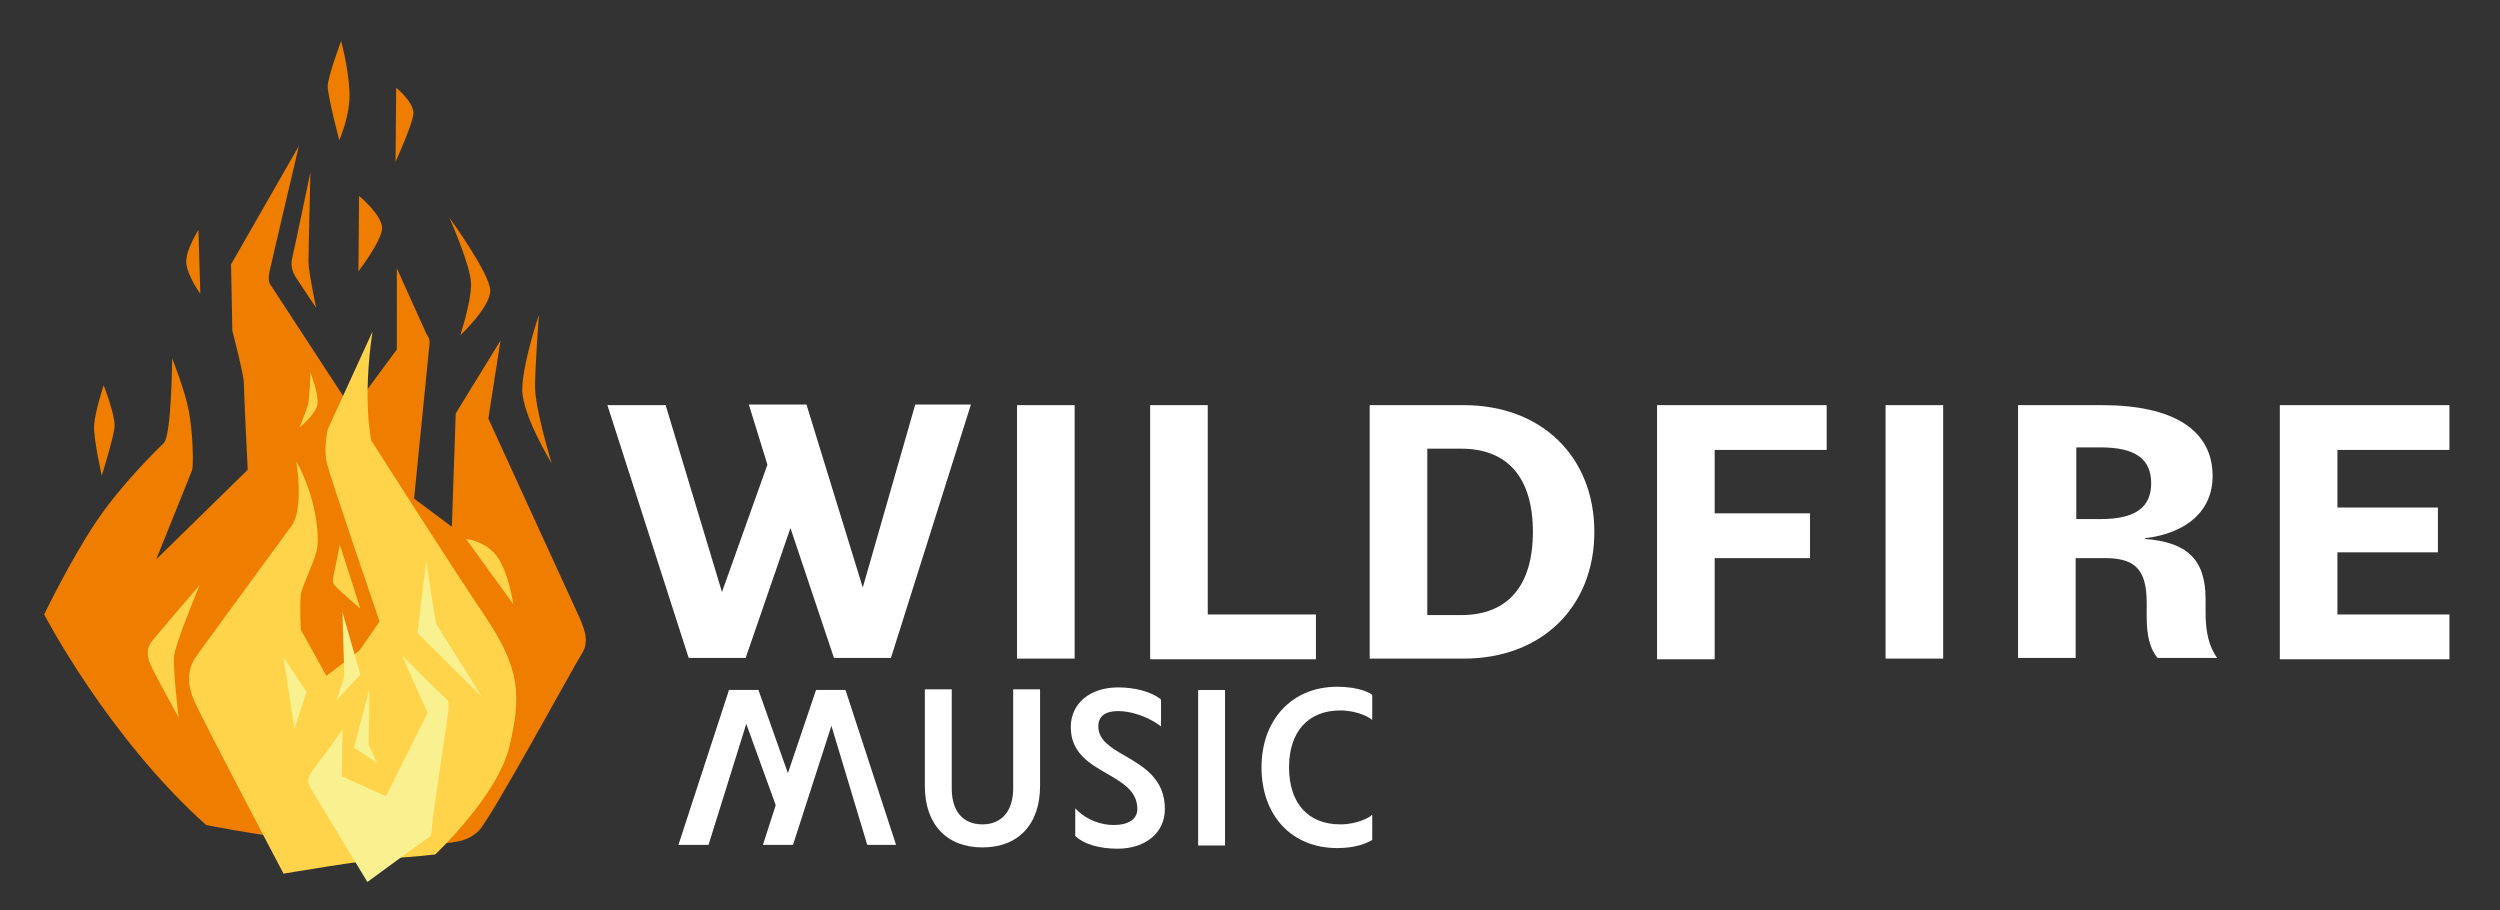 <svg xmlns="http://www.w3.org/2000/svg" xmlns:xlink="http://www.w3.org/1999/xlink" id="Ebene_1" x="0px" y="0px" viewBox="0 0 390.6 142.2" style="enable-background:new 0 0 390.6 142.2;" xml:space="preserve">
<rect x="0" y="0" width="390.6" height="142.2" fill="#333333" stroke="none"/>
<style type="text/css">
	.st0{fill:#EF7D00;}
	.st1{fill:#FFD44B;}
	.st2{fill:#F9F08F;}
	.st3{fill:#FFFFFF;}
</style>
<g>
	<g>
		<path class="st0" d="M69.2,131.8c2.2-0.3,3.8-0.3,5.6-2c1.8-1.7,14.8-25.6,16-27.5c1.2-1.8,0.8-3.4-0.3-5.9    c-1.3-2.8-14.2-31-14.2-31l1.9-12.2l-7,11.4l-0.6,17.7l-5.9-4.4c0,0,2.3-23.1,2.4-24.1s-0.2-1.1-0.5-1.7s-4.6-10.2-4.6-10.2    l0,12.7L55.8,63l-2.1-1c0,0-11.3-17.3-11.5-17.6c-0.2-0.3-0.3-0.9-0.1-1.9s4.6-19.7,4.6-19.7L36.1,41.3l0.2,10.4    c0,0,1.8,6.8,1.8,8.2s0.6,13.5,0.6,13.5l-14.3,14c0,0,5.3-13.1,5.6-13.9s0.1-6.2-0.5-9.3c-0.6-3.2-2.6-8.2-2.6-8.2    s-0.1,12-1.3,13.2c-1.2,1.2-6.7,6.5-10.7,12.5S6.9,96,6.9,96s9.9,19.1,25.3,32.9c0,0,6.6,1.3,10.9,1.8S69.2,131.8,69.2,131.8z"></path>
		<path class="st0" d="M16.2,60.2c0,0-1.4,4.2-1.5,6.3c-0.1,2.1,1.2,7.8,1.2,7.8s1.9-6,2-7.7C18,64.8,16.2,60.2,16.2,60.2z"></path>
		<path class="st0" d="M31,35.9C31,36,29,39,29.1,41c0.1,2,2.2,4.9,2.2,4.9L31,35.9z"></path>
		<path class="st0" d="M56.1,30.6L56,42.4c0,0,3.6-4.7,3.7-6.7C59.8,33.7,56.1,30.6,56.1,30.6z"></path>
		<path class="st0" d="M48.5,26.9c0,0-2.5,12-2.8,13.2s-0.2,2.2,0.7,3.5c0.9,1.4,3,4.5,3,4.5s-1.2-5.6-1.2-7.2S48.5,26.9,48.5,26.9z    "></path>
		<path class="st0" d="M70.2,34c0,0,6.4,8.8,6.4,11.4s-4.7,7-4.7,7s1.7-5.1,1.7-8C73.6,41.6,70.2,34,70.2,34z"></path>
		<path class="st0" d="M84.2,49.2c0,0-2.6,7.7-2.6,11.7c0,4,4.6,11.5,4.6,11.5s-2.6-8.5-2.6-11.9C83.6,57.1,84.2,49.2,84.2,49.2z"></path>
		<path class="st0" d="M61.9,13.7c0,0-0.1,11.7-0.1,11.6s2.7-5.9,2.8-7.6C64.6,15.9,61.9,13.7,61.9,13.7z"></path>
		<path class="st0" d="M53.3,6.4c0,0-2.1,5.6-2.1,7.1s1.8,8.4,1.8,8.4s1.8-3.9,1.6-7.7S53.3,6.4,53.3,6.4z"></path>
		<g>
			<path class="st1" d="M58.2,51.8l-7,15.3c0,0-0.7,3-0.1,5.4c0.6,2.4,8.2,24.6,8.2,24.6l-3.1,4.5l-5.2,4l-4-7.2c0,0-0.2-4,0-5.5     c0.2-1.5,2.4-5.5,2.6-7.6c0.2-2.1-0.2-7.6-3.3-13.2c0,0,1.2,7.2-0.7,10c0,0-13.5,18.4-14.7,20.1c-1.3,1.7-2,4-0.6,7.2     c1.4,3.2,14,27.1,14,27.1s12.9-2.2,16.6-2.4c3.7-0.2,7.1-0.6,7.1-0.6s9.8-9.2,11.6-16.9s1.8-12-3.8-20.3S58,68.8,58,68.8     S56.6,62.5,58.2,51.8z"></path>
			<path class="st1" d="M53.1,85.1c0,0.1-0.8,3.9-1,4.9s-0.1,1.2,0.6,1.9c0.7,0.7,3.6,3.2,3.6,3.2L53.1,85.1z"></path>
			<path class="st1" d="M31.2,91.4c0,0-6.6,7.7-7.4,8.7c-0.9,1-0.9,2.4-0.3,3.7c0.5,1.2,4.4,8.3,4.4,8.3s-0.9-7.6-0.7-9.6     C27.4,100.5,31.2,91.4,31.2,91.4z"></path>
			<path class="st1" d="M72.8,84.2l7.4,10.2c0,0-0.7-4.9-2.5-7.4S72.8,84.2,72.8,84.2z"></path>
			<path class="st1" d="M48.5,58.2c0,0-0.1,3.9-0.4,5.1c-0.4,1.2-1.3,3.5-1.3,3.5s2.7-2.2,2.8-3.7C49.8,61.5,48.5,58.2,48.5,58.2z"></path>
		</g>
		<g>
			<path class="st2" d="M53.5,114c0,0-3.7,5.2-4.6,6.3c-0.9,1.1-0.9,1.9-0.4,2.8c0.5,0.8,8.9,14.7,8.9,14.7s9-6.6,9.5-6.9     s0.6-0.9,0.6-1.9s2.6-17.8,2.6-18.4s0.1-1-0.5-1.5s-6.8-6.7-6.8-6.7l4,9l-6.5,13l-6.9-3.1L53.5,114L53.5,114z"></path>
			<path class="st2" d="M57.7,107.5c0,0.4-2.4,9.3-2.4,9.3l3.6,2.4l-1.3-2.8L57.7,107.5z"></path>
			<polygon class="st2" points="44.3,102.7 47.9,108.1 46,113.9    "></polygon>
			<path class="st2" d="M52.6,109.4c0.1-0.1,3.7-4,3.7-4l-2.8-9.8l0.3,10.1L52.6,109.4z"></path>
			<polygon class="st2" points="66.6,87.8 65.2,98.9 75.3,108.9 68.1,97.4    "></polygon>
		</g>
	</g>
</g>
<g>
	<path class="st3" d="M94.9,63.3h9.1l8.8,29.2l7.1-19.9l-2.9-9.4h9l8.8,28.6l8.2-28.6h8.7l-12.5,39.6h-8.9l-6.8-20.3l-7,20.3h-8.9   L94.9,63.3z"></path>
	<path class="st3" d="M158.9,63.3h9v39.6h-9V63.3z"></path>
	<path class="st3" d="M179.7,63.3h9V96h16.9v7h-25.9V63.3z"></path>
	<path class="st3" d="M214,63.3h14.7c12.2,0,20.4,8.1,20.4,19.8s-8.2,19.8-20.4,19.8H214V63.3z M223,70.1v26h5.3   c7.3,0,11.2-4.6,11.2-13s-3.9-13-11.2-13C228.4,70.1,223,70.1,223,70.1z"></path>
	<path class="st3" d="M258.9,63.3h26.5v7h-17.5v9.9h14.9v7h-14.9v15.8h-9V63.3z"></path>
	<path class="st3" d="M294.6,63.3h9v39.6h-9V63.3z"></path>
	<path class="st3" d="M315.4,63.3h13c11.2,0,17.3,3.9,17.3,11.1c0,5.3-3.9,8.9-10.6,9.7v0.1c6.5,0.5,9.5,3.1,9.5,9.4v2.2   c0,3.1,0.6,5.3,1.8,7h-9.3c-1.1-1.3-1.7-3.3-1.7-6.3v-2.3c0-5.2-1.8-7-6.5-7h-4.6v15.6h-9V63.3z M324.4,69.9v11.2h3.8   c5.4,0,7.9-1.8,7.9-5.6s-2.5-5.6-7.9-5.6H324.4z"></path>
	<path class="st3" d="M356.2,63.3h26.5v7h-17.5v9h15.7v7h-15.7V96h17.5v7h-26.5V63.3z"></path>
	<g>
		<g>
			<path class="st3" d="M158.3,123.2c0,3.5-1.8,5.6-4.8,5.6s-4.8-2-4.8-5.6v-15.5h-4.2v15.1c0,6,3.4,9.6,9,9.6s9-3.6,9-9.6v-15.1     h-4.2V123.2z"></path>
			<path class="st3" d="M175.8,118.1c-2.3-1.3-4.2-2.5-4.2-4.6c0-1.6,1.1-2.4,3.1-2.4c2,0,4.4,0.8,6.3,2.1l0.4,0.3v-4.2l-0.1-0.1     c-1.6-1.2-4.1-1.8-6.6-1.8c-4.4,0-7.4,2.5-7.4,6.2c0,4,2.9,5.7,5.7,7.3c2.4,1.4,4.7,2.7,4.7,5.5c0,1.6-1.4,2.5-3.7,2.5     c-2,0-4.1-0.8-5.6-2.2l-0.4-0.4v4.3l0.1,0.1c1.3,1.2,3.7,1.9,6.5,1.9c4.4,0,7.4-2.5,7.4-6.2C182,121.7,178.7,119.8,175.8,118.1z"></path>
			<rect x="187.2" y="107.8" class="st3" width="4.2" height="24.3"></rect>
			<path class="st3" d="M209.4,111c2.8,0,4.6,1.2,4.6,1.2l0.4,0.3v-3.9l-0.1-0.1c-0.1-0.1-1.7-1.2-5.4-1.2c-7,0-11.8,5.1-11.8,12.6     c0,7.5,4.7,12.6,11.8,12.6c3.7,0,5.3-1.2,5.4-1.2l0.1-0.1v-3.9l-0.4,0.3c0,0-1.8,1.2-4.6,1.2c-5,0-8-3.3-8-8.9     C201.4,114.3,204.4,111,209.4,111z"></path>
		</g>
		<path class="st3" d="M113.9,107.8h4.6l4.6,13l4.4-13h4.6l7.9,24.2h-4.5l-5.6-18.6l-6,18.6h-4.7l2-6.2l-4.6-12.7l-5.9,18.9H106    L113.9,107.8z"></path>
	</g>
</g>
</svg>